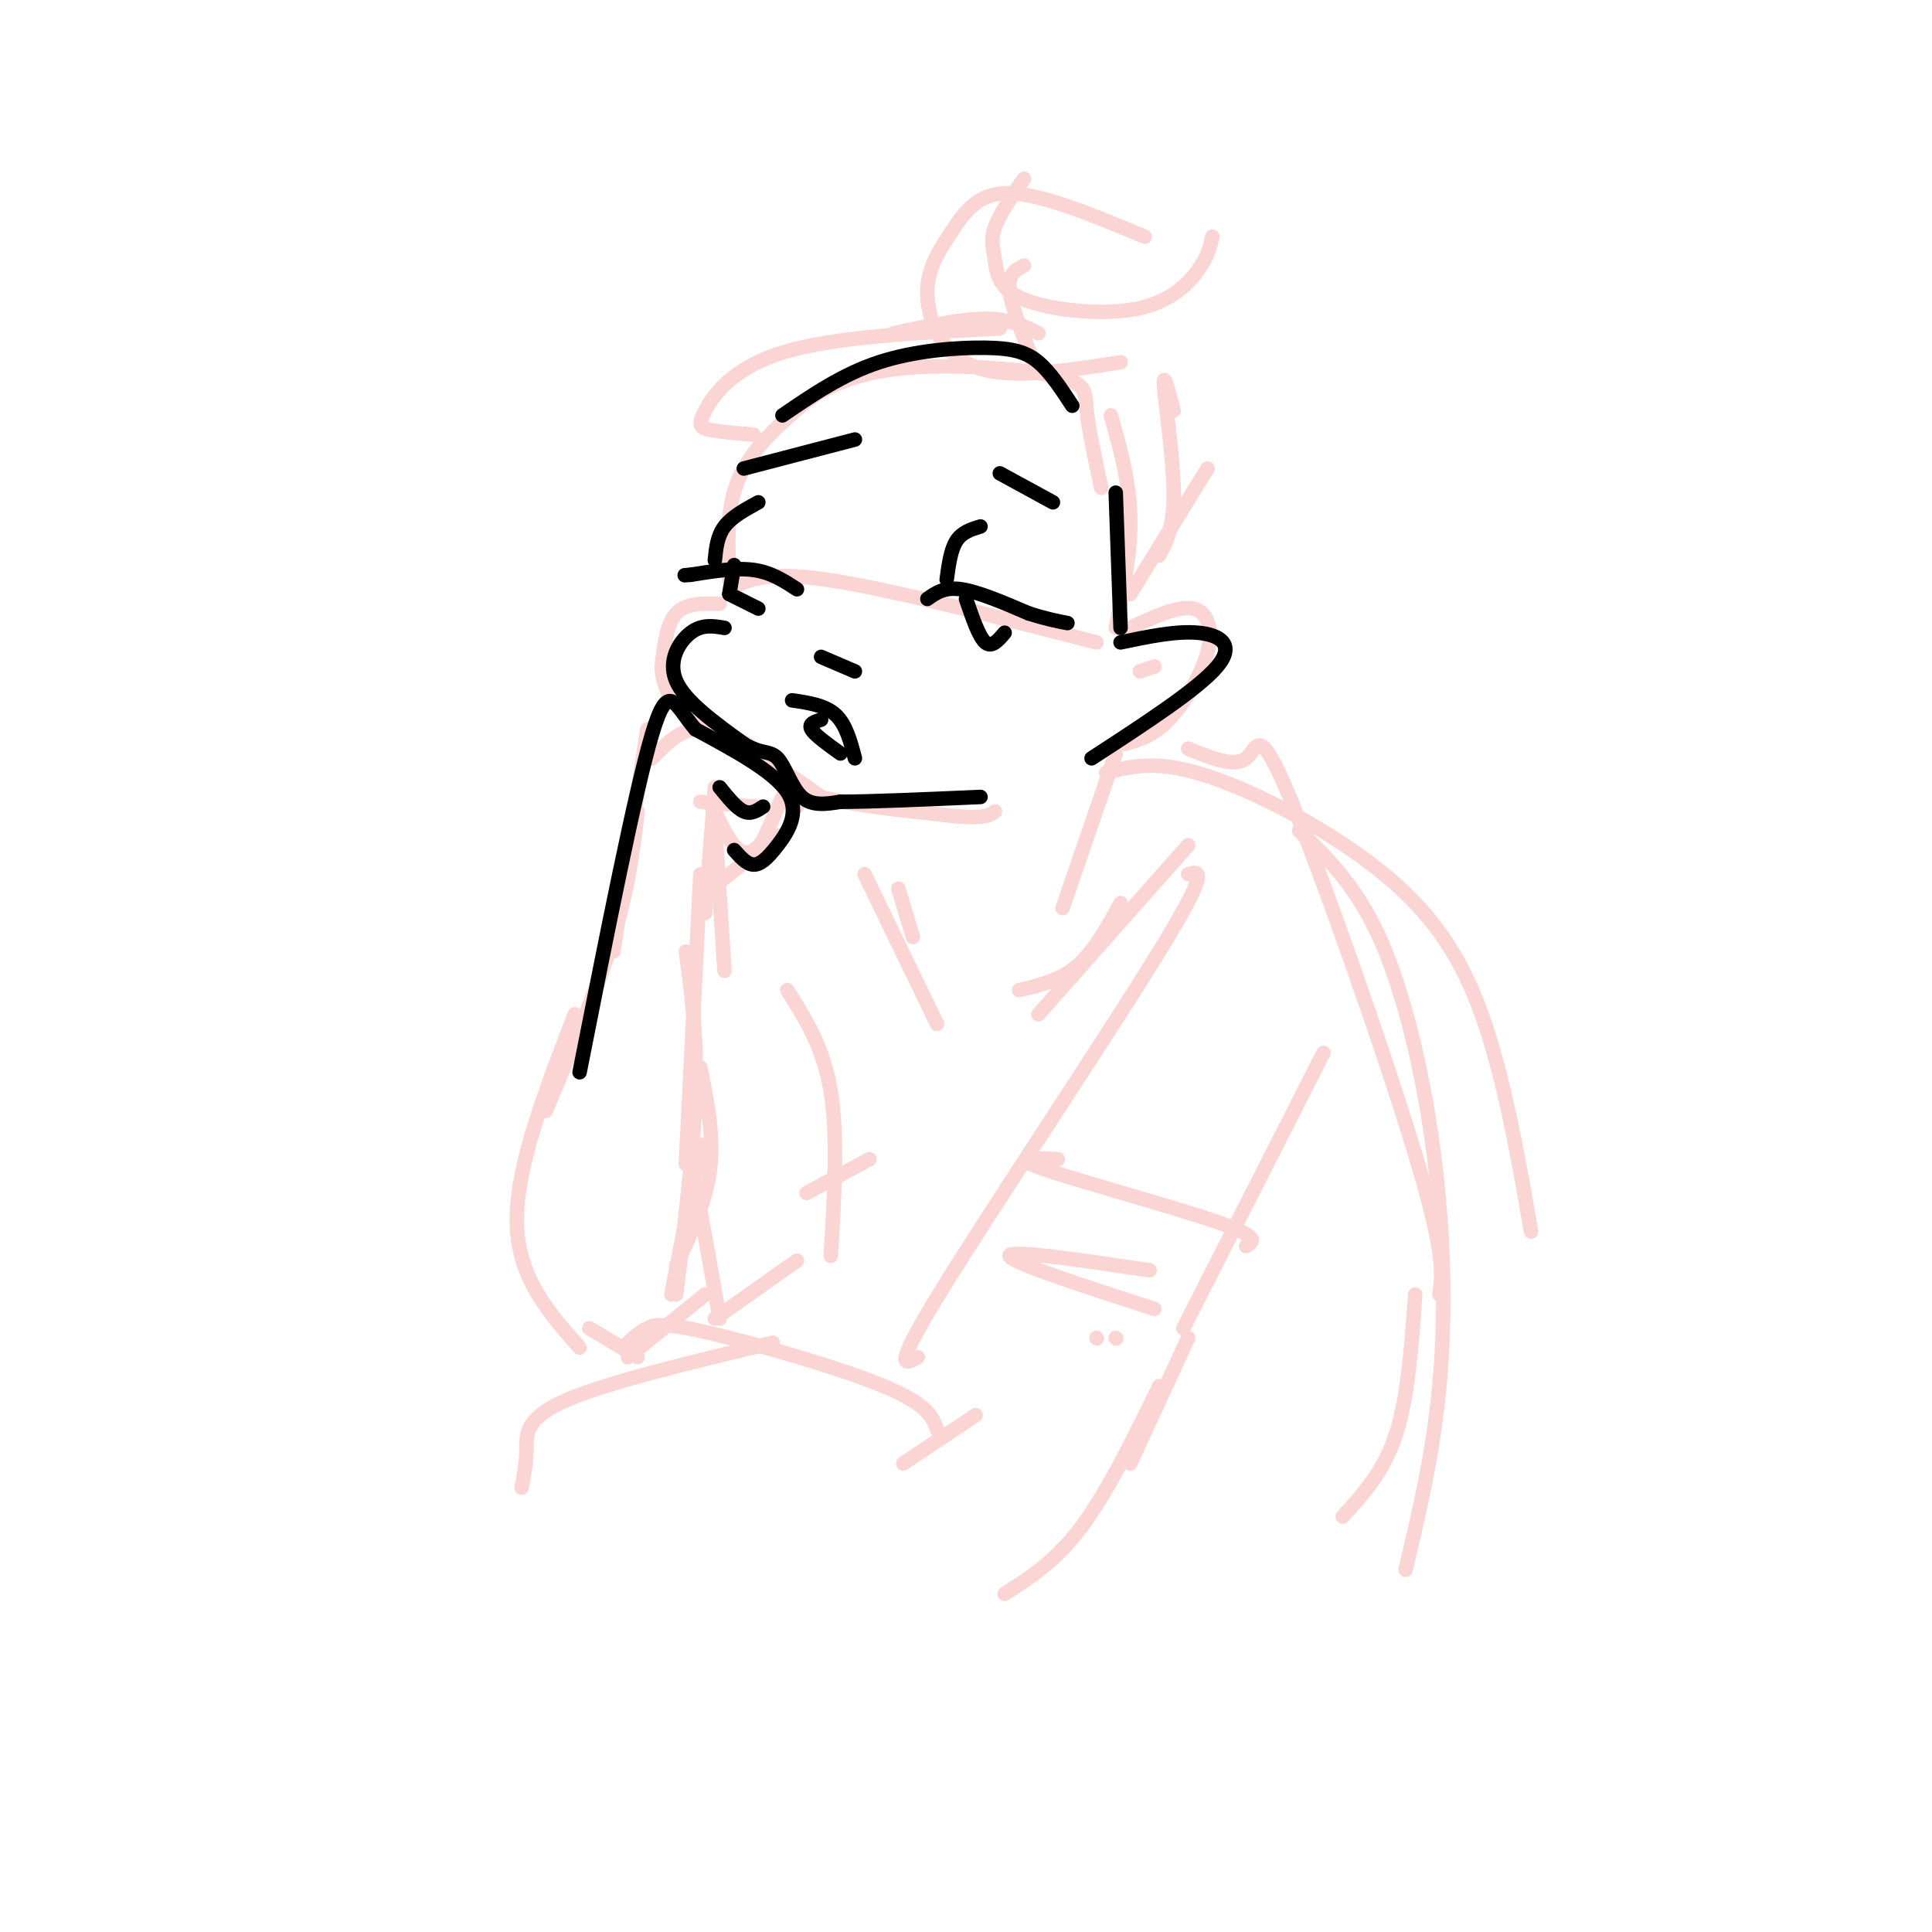 <svg viewBox='0 0 400 400' version='1.1' xmlns='http://www.w3.org/2000/svg' xmlns:xlink='http://www.w3.org/1999/xlink'><g fill='none' stroke='rgb(251,212,212)' stroke-width='3' stroke-linecap='round' stroke-linejoin='round'><path d='M151,122c3.667,-1.917 7.333,-3.833 20,-2c12.667,1.833 34.333,7.417 56,13'/><path d='M151,120c-0.333,-7.417 -0.667,-14.833 2,-21c2.667,-6.167 8.333,-11.083 14,-16'/><path d='M167,83c5.703,-4.121 12.962,-6.424 23,-7c10.038,-0.576 22.856,0.576 29,2c6.144,1.424 5.612,3.121 6,7c0.388,3.879 1.694,9.939 3,16'/><path d='M230,86c1.917,6.833 3.833,13.667 4,21c0.167,7.333 -1.417,15.167 -3,23'/><path d='M234,130c4.970,-2.321 9.940,-4.643 13,-4c3.060,0.643 4.208,4.250 3,9c-1.208,4.750 -4.774,10.643 -8,14c-3.226,3.357 -6.113,4.179 -9,5'/><path d='M149,125c-3.500,-0.083 -7.000,-0.167 -9,2c-2.000,2.167 -2.500,6.583 -3,11'/><path d='M137,138c0.067,3.711 1.733,7.489 6,11c4.267,3.511 11.133,6.756 18,10'/><path d='M161,159c4.500,2.667 6.750,4.333 9,6'/><path d='M170,165c6.167,1.667 17.083,2.833 28,4'/><path d='M198,169c6.000,0.500 7.000,-0.250 8,-1'/><path d='M231,156c0.000,0.000 -11.000,32.000 -11,32'/><path d='M229,160c5.405,-1.423 10.810,-2.845 22,1c11.190,3.845 28.167,12.958 39,23c10.833,10.042 15.524,21.012 19,33c3.476,11.988 5.738,24.994 8,38'/><path d='M165,167c-2.750,-4.667 -5.500,-9.333 -9,-12c-3.500,-2.667 -7.750,-3.333 -12,-4'/><path d='M144,151c-3.500,0.333 -6.250,3.167 -9,6'/><path d='M134,151c0.000,0.000 -7.000,46.000 -7,46'/><path d='M132,168c-0.917,7.833 -1.833,15.667 -5,26c-3.167,10.333 -8.583,23.167 -14,36'/><path d='M119,210c-6.083,15.750 -12.167,31.500 -12,43c0.167,11.500 6.583,18.750 13,26'/><path d='M145,166c0.000,0.000 11.000,1.000 11,1'/><path d='M156,167c1.833,0.167 0.917,0.083 0,0'/><path d='M162,165c0.000,0.000 -4.000,9.000 -4,9'/><path d='M158,174c-1.511,2.200 -3.289,3.200 -5,2c-1.711,-1.200 -3.356,-4.600 -5,-8'/><path d='M148,168c-0.833,-1.333 -0.417,-0.667 0,0'/><path d='M148,163c0.000,0.000 -2.000,26.000 -2,26'/><path d='M148,170c0.000,0.000 2.000,31.000 2,31'/><path d='M145,181c0.000,0.000 -3.000,60.000 -3,60'/><path d='M142,197c1.167,8.583 2.333,17.167 2,29c-0.333,11.833 -2.167,26.917 -4,42'/><path d='M145,221c1.417,7.083 2.833,14.167 2,21c-0.833,6.833 -3.917,13.417 -7,20'/><path d='M145,237c0.000,0.000 -6.000,31.000 -6,31'/><path d='M122,275c0.000,0.000 10.000,6.000 10,6'/><path d='M130,281c0.000,0.000 16.000,-13.000 16,-13'/><path d='M144,245c0.000,0.000 5.000,28.000 5,28'/><path d='M148,273c0.000,0.000 17.000,-12.000 17,-12'/><path d='M172,260c0.750,-12.417 1.500,-24.833 0,-34c-1.500,-9.167 -5.250,-15.083 -9,-21'/><path d='M146,185c0.000,0.000 15.000,-12.000 15,-12'/><path d='M156,90c-3.482,-0.298 -6.964,-0.595 -9,-1c-2.036,-0.405 -2.625,-0.917 -1,-4c1.625,-3.083 5.464,-8.738 16,-12c10.536,-3.262 27.768,-4.131 45,-5'/><path d='M185,69c7.000,-1.500 14.000,-3.000 19,-3c5.000,0.000 8.000,1.500 11,3'/><path d='M214,75c-2.333,-5.833 -4.667,-11.667 -5,-15c-0.333,-3.333 1.333,-4.167 3,-5'/><path d='M237,49c-10.659,-4.437 -21.317,-8.874 -28,-9c-6.683,-0.126 -9.389,4.059 -12,8c-2.611,3.941 -5.126,7.638 -5,13c0.126,5.362 2.893,12.389 10,15c7.107,2.611 18.553,0.805 30,-1'/><path d='M212,37c-2.514,3.646 -5.028,7.292 -6,10c-0.972,2.708 -0.401,4.477 0,7c0.401,2.523 0.633,5.800 6,8c5.367,2.200 15.868,3.323 23,2c7.132,-1.323 10.895,-5.092 13,-8c2.105,-2.908 2.553,-4.954 3,-7'/><path d='M243,85c-1.133,-4.267 -2.267,-8.533 -2,-5c0.267,3.533 1.933,14.867 2,22c0.067,7.133 -1.467,10.067 -3,13'/><path d='M250,97c0.000,0.000 -16.000,26.000 -16,26'/><path d='M239,138c0.000,0.000 -3.000,1.000 -3,1'/><path d='M246,175c0.000,0.000 -31.000,35.000 -31,35'/><path d='M232,187c-2.750,5.000 -5.500,10.000 -9,13c-3.500,3.000 -7.750,4.000 -12,5'/><path d='M179,181c0.000,0.000 15.000,31.000 15,31'/><path d='M186,184c0.000,0.000 3.000,10.000 3,10'/><path d='M167,247c0.000,0.000 13.000,-7.000 13,-7'/><path d='M246,181c2.356,-0.711 4.711,-1.422 -6,16c-10.711,17.422 -34.489,52.978 -45,70c-10.511,17.022 -7.756,15.511 -5,14'/><path d='M274,218c0.000,0.000 -29.000,57.000 -29,57'/><path d='M219,240c-5.133,-0.267 -10.267,-0.533 -3,2c7.267,2.533 26.933,7.867 36,11c9.067,3.133 7.533,4.067 6,5'/><path d='M238,263c-14.583,-2.167 -29.167,-4.333 -29,-3c0.167,1.333 15.083,6.167 30,11'/><path d='M231,277c0.000,0.000 0.100,0.100 0.1,0.1'/><path d='M246,155c4.798,1.970 9.595,3.940 12,2c2.405,-1.940 2.417,-7.792 9,8c6.583,15.792 19.738,53.226 26,74c6.262,20.774 5.631,24.887 5,29'/><path d='M269,172c6.012,5.804 12.024,11.607 17,23c4.976,11.393 8.917,28.375 11,45c2.083,16.625 2.310,32.893 1,47c-1.310,14.107 -4.155,26.054 -7,38'/><path d='M293,268c-0.750,10.667 -1.500,21.333 -4,29c-2.500,7.667 -6.750,12.333 -11,17'/><path d='M227,277c0.000,0.000 0.100,0.100 0.1,0.1'/><path d='M246,277c0.000,0.000 -12.000,26.000 -12,26'/><path d='M240,287c-5.333,10.917 -10.667,21.833 -16,29c-5.333,7.167 -10.667,10.583 -16,14'/><path d='M202,293c0.000,0.000 -15.000,10.000 -15,10'/><path d='M194,296c-0.940,-2.607 -1.881,-5.214 -11,-9c-9.119,-3.786 -26.417,-8.750 -36,-11c-9.583,-2.250 -11.452,-1.786 -13,-1c-1.548,0.786 -2.774,1.893 -4,3'/><path d='M160,278c-17.289,4.133 -34.578,8.267 -43,12c-8.422,3.733 -7.978,7.067 -8,10c-0.022,2.933 -0.511,5.467 -1,8'/></g>
<g fill='none' stroke='rgb(0,0,0)' stroke-width='3' stroke-linecap='round' stroke-linejoin='round'><path d='M165,122c-2.667,-1.750 -5.333,-3.500 -9,-4c-3.667,-0.500 -8.333,0.250 -13,1'/><path d='M143,119c-2.167,0.167 -1.083,0.083 0,0'/><path d='M192,124c1.750,-1.250 3.500,-2.500 7,-2c3.500,0.500 8.750,2.750 14,5'/><path d='M213,127c3.667,1.167 5.833,1.583 8,2'/><path d='M196,120c0.417,-3.083 0.833,-6.167 2,-8c1.167,-1.833 3.083,-2.417 5,-3'/><path d='M148,116c0.250,-2.500 0.500,-5.000 2,-7c1.500,-2.000 4.250,-3.500 7,-5'/><path d='M200,124c1.333,3.917 2.667,7.833 4,9c1.333,1.167 2.667,-0.417 4,-2'/><path d='M151,123c0.000,0.000 6.000,3.000 6,3'/><path d='M152,117c0.000,0.000 -1.000,6.000 -1,6'/><path d='M170,136c0.000,0.000 7.000,3.000 7,3'/><path d='M154,97c0.000,0.000 23.000,-6.000 23,-6'/><path d='M207,98c0.000,0.000 11.000,6.000 11,6'/><path d='M164,145c3.417,0.500 6.833,1.000 9,3c2.167,2.000 3.083,5.500 4,9'/><path d='M170,149c-1.333,0.417 -2.667,0.833 -2,2c0.667,1.167 3.333,3.083 6,5'/><path d='M150,130c-2.311,-0.400 -4.622,-0.800 -7,1c-2.378,1.800 -4.822,5.800 -3,10c1.822,4.200 7.911,8.600 14,13'/><path d='M154,154c3.548,2.226 5.417,1.292 7,3c1.583,1.708 2.881,6.060 5,8c2.119,1.940 5.060,1.470 8,1'/><path d='M174,166c6.167,0.000 17.583,-0.500 29,-1'/><path d='M162,86c6.250,-4.274 12.500,-8.548 20,-11c7.500,-2.452 16.250,-3.083 22,-3c5.750,0.083 8.500,0.881 11,3c2.500,2.119 4.750,5.560 7,9'/><path d='M231,102c0.000,0.000 1.000,28.000 1,28'/><path d='M232,133c5.733,-1.200 11.467,-2.400 16,-2c4.533,0.400 7.867,2.400 4,7c-3.867,4.600 -14.933,11.800 -26,19'/><path d='M149,163c1.750,2.167 3.500,4.333 5,5c1.500,0.667 2.750,-0.167 4,-1'/><path d='M152,176c1.298,1.470 2.595,2.940 4,3c1.405,0.060 2.917,-1.292 5,-4c2.083,-2.708 4.738,-6.774 2,-11c-2.738,-4.226 -10.869,-8.613 -19,-13'/><path d='M144,151c-4.289,-4.911 -5.511,-10.689 -9,1c-3.489,11.689 -9.244,40.844 -15,70'/></g>
</svg>